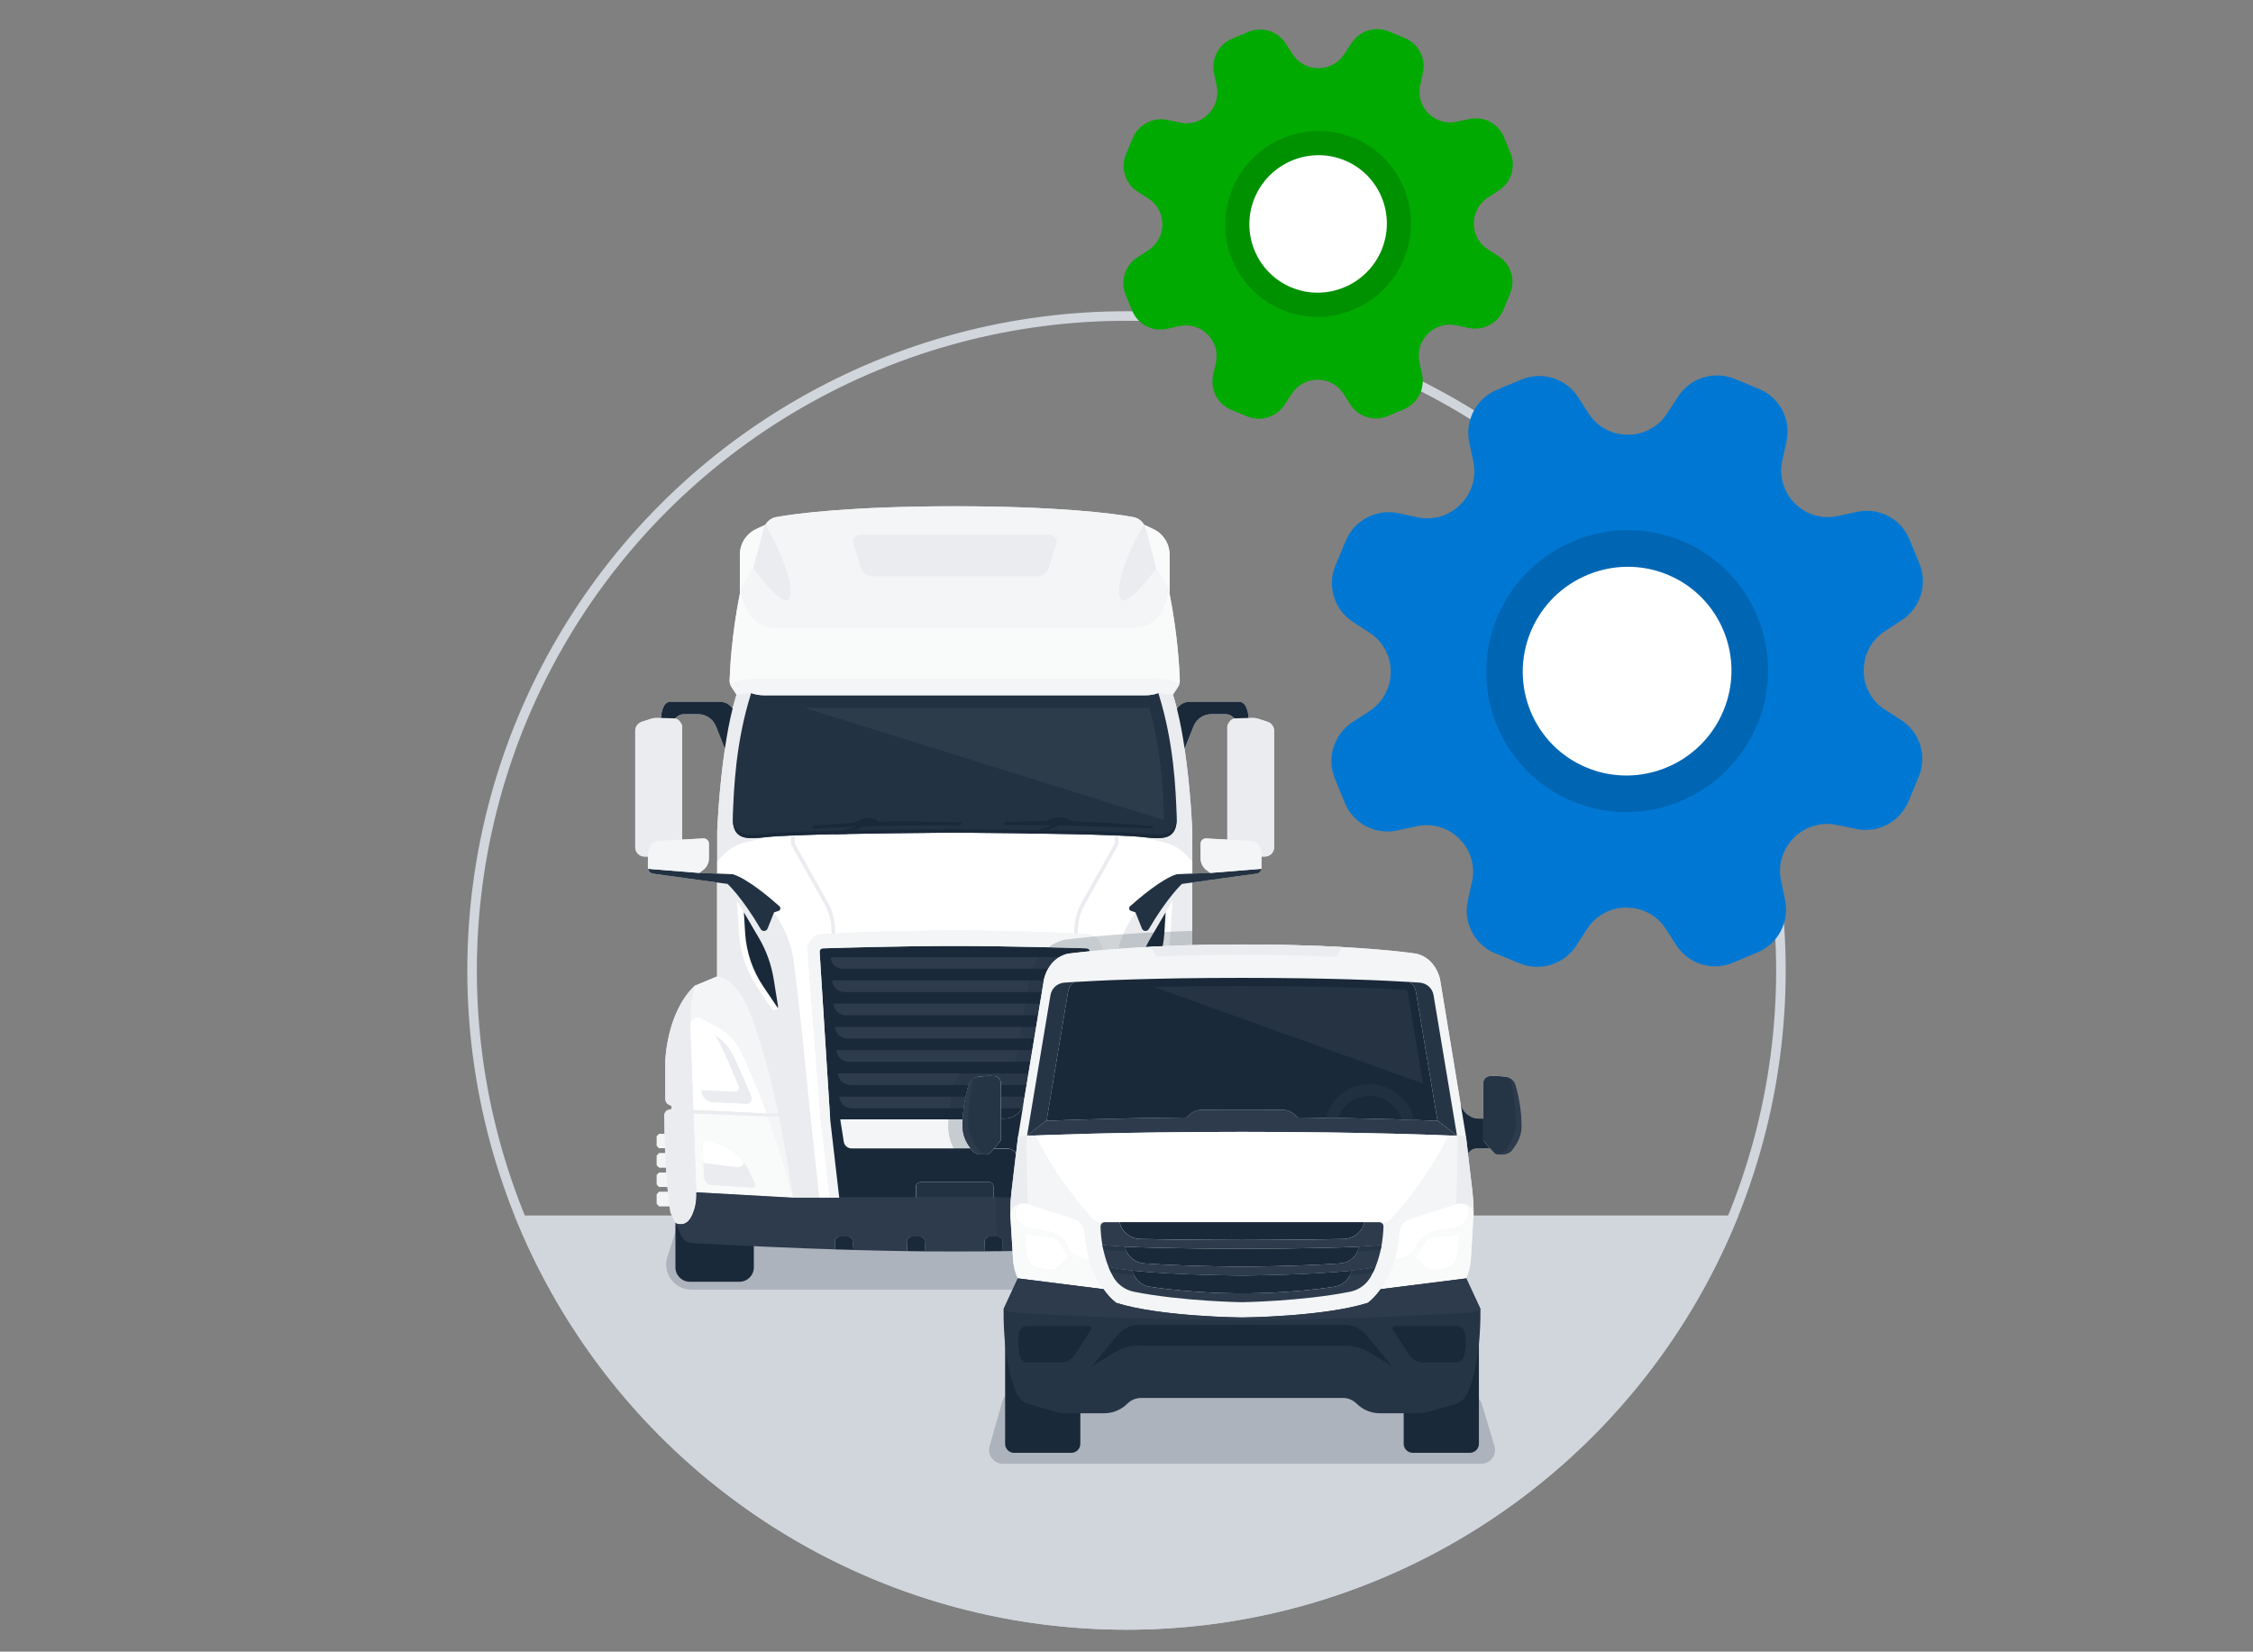 <?xml version="1.0" encoding="UTF-8"?>
<svg xmlns="http://www.w3.org/2000/svg" viewBox="0 0 472 346">
  <rect x="0" y="0" width="472" height="346" fill="#808080" stroke="none"/>
  <g isolation="isolate">
    <g id="Layer_1" data-name="Layer 1">
      <g>
        <path d="m109.29,255.63c20.61,49.71,69.64,84.77,126.71,84.77s106.11-35.06,126.71-84.77H109.29Z" fill="#d1d6dd" stroke="#d1d6dd" stroke-miterlimit="10" stroke-width="2"/>
        <circle cx="236" cy="203.3" r="137.1" fill="none" stroke="#d1d6dd" stroke-miterlimit="10" stroke-width="2"/>
        <g>
          <path d="m265.57,151.21l-2.03-.66c-.28-.09-.56-.14-.85-.14h-1.12s-.12-3.37-1.93-3.37h-10.49c-.83,0-1.63.34-2.2.95l-.4.42c-.25-1.01-.53-1.98-.82-2.89l-3.06-.34,3.06.34,1.07-1.63c.13-.19.22-.4.28-.62.06-.22.09-.46.09-.69-.06-2.24-.4-9.45-2.15-18.24v-8.14c0-2.3-1.33-4.39-3.41-5.36l-1.94-.91h0s0,0,0,0c-.47-.82-1.29-1.42-2.25-1.6-4.12-.78-15.94-2.27-37.41-2.27s-33.3,1.5-37.41,2.27c-.96.18-1.77.78-2.25,1.6h0s0,0,0,0l-1.94.91c-2.08.98-3.41,3.07-3.41,5.36v8.14c-1.74,8.79-2.08,16-2.15,18.24,0,.24.02.47.09.69.06.22.16.43.28.62l1.07,1.63,3.06-.34-3.06.34c-.29.91-.57,1.89-.82,2.89l-.4-.42c-.57-.61-1.36-.95-2.2-.95h-10.49c-1.81,0-1.94,3.37-1.94,3.37h-1.12c-.29,0-.58.05-.85.14l-2.03.66c-.81.27-1.37,1.03-1.37,1.89v24.38c0,1.08.88,1.96,1.96,1.96h.7v2.35c0,.07,0,.15.02.22.09.52.51.94,1.05,1.01l13.42,1.85v19.68l-4.71,1.96c-5.89,5.63-6.14,15.71-6.14,15.71v8.01c0,.49.27.94.7,1.17.3.16.58.25.58.25v.67l-.68.2c-.47.14-.8.58-.8,1.07,0,1.38.02,2.7.05,3.94h-1.16l-.48.51v1.97l.48.51h1.25c.01.36.03.72.04,1.06h-1.29l-.48.51v1.97l.48.51h1.44c.02.36.05.72.07,1.06h-1.51l-.48.51v1.97l.48.51h1.75c.03.38.07.73.1,1.06h-1.85l-.48.51v1.97l.48.51h2.2c.12.89.2,1.33.2,1.33l1.05,2.23c2.42.95,3.51-1.26,4-3.15.28-1.09.38-2.22.34-3.34l20.29,1.13h67.7l20.29-1.13c-.04,1.12.06,2.25.34,3.34.49,1.89,1.59,4.1,4,3.15l1.05-2.23s.08-.45.2-1.33h2.2l.48-.51v-1.97l-.48-.51h-1.85c.03-.34.07-.69.1-1.06h1.75l.48-.51v-1.97l-.48-.51h-1.51c.02-.34.05-.7.07-1.06h1.44l.48-.51v-1.97l-.48-.51h-1.29c.02-.35.03-.7.04-1.06h1.25l.48-.51v-1.97l-.48-.51h-1.16c.03-1.25.05-2.56.05-3.94,0-.49-.32-.93-.8-1.07l-.68-.2v-.67s.27-.09.58-.25c.43-.23.7-.68.7-1.17v-8.01s-.25-10.08-6.14-15.71l-4.71-1.96v-19.68l13.42-1.85c.54-.07.96-.49,1.05-1.01.01-.07.02-.14.02-.22v-2.35h.7c1.08,0,1.96-.88,1.96-1.96v-24.38c0-.86-.55-1.62-1.37-1.89Zm-115.32,22.9v8.9l-3.76-.15.8-.6c.77-.58,1.22-1.48,1.22-2.44v-3.08c0-.63-.53-1.14-1.16-1.1l-4.43.24v-23.53c0-.33-.1-.65-.3-.92l-.22-.31c-.24-.33-.6-.55-1-.62l.45-.37c.4-.34.91-.52,1.44-.52h2.96c1.65,0,3.13,1,3.74,2.54l1.87,4.7c-1.3,8.76-1.61,17.26-1.61,17.26Zm107.39-22.98l-.22.31c-.19.27-.3.59-.3.92v23.53l-4.43-.24c-.63-.03-1.16.47-1.16,1.1v3.08c0,.96.45,1.86,1.22,2.44l.8.6-3.76.15v-8.9s-.31-8.5-1.61-17.26l1.87-4.7c.61-1.53,2.09-2.54,3.74-2.54h2.96c.53,0,1.04.18,1.44.52l.45.37c-.4.07-.76.29-1,.62Z" fill="#eaecef"/>
          <path d="m144.86,270.16h110.31c3.58,0,6.12-3.49,5.02-6.9l-3.24-10.04c-.29-.89-1.12-1.5-2.06-1.5h-109.77c-.94,0-1.77.6-2.06,1.5l-3.24,10.04c-1.1,3.41,1.44,6.9,5.02,6.9Z" fill="#1a2939" mix-blend-mode="multiply" opacity=".2"/>
          <path d="m141.5,253.41v12.08c0,1.67,1.35,3.02,3.02,3.02h10.39c1.67,0,3.02-1.35,3.02-3.02v-12.08s-16.44,0-16.44,0Z" fill="#1a2939"/>
          <path d="m258.53,253.41v12.08c0,1.67-1.35,3.02-3.02,3.02h-10.39c-1.67,0-3.02-1.35-3.02-3.02v-12.08h16.44Z" fill="#1a2939"/>
          <path d="m151.86,156.85c.43-2.88.96-5.8,1.63-8.44.25-1.01.53-1.98.82-2.89l3.06-.34c-3.31,10.47-3.62,20.26-3.85,25.72-.22,5.17,2.87,4.9,6.98,4.47l-4.43,1.12c-1.97.5-3.73,1.61-5.03,3.17l-.78.94v-6.48s.31-8.5,1.61-17.26Z" fill="#eaecef"/>
          <path d="m134.47,151.21l2.03-.66c.28-.09.56-.14.85-.14h1.12s2.71.08,2.71.08c.08,0,.15.01.22.02.4.07.76.29,1,.62l.22.31c.19.27.3.59.3.92v23.53s-5.02.27-5.02.27c-.82.04-1.53.58-1.8,1.36l-.34.97v.95h-.7c-1.08,0-1.96-.88-1.96-1.96v-24.38c0-.86.55-1.62,1.37-1.89Z" fill="#eaecef"/>
          <path d="m138.09,244.58l-.48-.51v-1.97s.48-.51.48-.51h1.29c.05,1.06.1,2.06.16,2.99h-1.44Z" fill="#f3f5f6"/>
          <path d="m138.09,252.69l-.48-.51v-1.97s.48-.51.48-.51h1.85c.13,1.28.25,2.28.35,2.99h-2.2Z" fill="#f3f5f6"/>
          <path d="m138.09,248.64l-.48-.51v-1.97s.48-.51.48-.51h1.51c.08,1.1.16,2.1.24,2.99h-1.75Z" fill="#f3f5f6"/>
          <polygon points="160.36 109.92 160.36 109.92 160.36 109.92 160.36 109.92 160.36 109.92" fill="#762f3c"/>
          <path d="m158.42,110.83l1.94-.91s0,0,0,0c-.15.25-.26.53-.34.82l-2.17,8.34v.02s-2.24,3.58-2.24,3.58c-.07.11-.13.23-.19.34-.16.32-.28.66-.35,1.01-.02.1-.04.2-.06.3v-8.14c0-2.3,1.33-4.39,3.41-5.36Z" fill="#f9fafa"/>
          <path d="m149.99,152.15c-.61-1.53-2.09-2.54-3.74-2.54h-2.96c-.53,0-1.04.18-1.44.52l-.45.37c-.07-.01-.15-.02-.22-.02l-2.71-.08s.12-3.37,1.93-3.37h10.49c.83,0,1.63.34,2.2.95l.4.42c-.67,2.65-1.2,5.56-1.63,8.44l-1.87-4.7Z" fill="#1a2939"/>
          <path d="m145.27,233.24l.61,16.53,20.29,1.13c-1.28-4.83-3.04-10.84-5.27-17.04l-15.63-.63Zm2.11,10.36l-.19-3.9c-.03-.59.55-1.01,1.1-.81l2.55.92c2.03.73,3.78,2.06,5.02,3.78.38.52.71,1.08.99,1.67l1.33,2.8c.16.34-.1.74-.48.71l-8.63-.54c-.84-.05-1.5-.73-1.55-1.57l-.15-3.06Z" fill="#f9fafa"/>
          <path d="m159.37,194.62c-3.93-6.7-6.94-9.46-6.94-9.46l-2.19-.3v19.68s4.08-.11,7.23,8.57c3.03,8.32,4.78,16.2,5.55,20.16h2.87s3.95,1.21,3.95,1.21c-1.38-14.68-2.71-26.28-3.47-32.54-.41-3.36-1.55-6.58-3.35-9.45l-.87-1.38-1.35,3.39c-.25.62-1.11.69-1.44.11Zm-4.98-5.97l4.61,7.86c1.55,2.64,2.59,5.55,3.08,8.57l.91,5.66c.01.07.01.14,0,.2,0,.01,0,.02,0,.03-.09.62-.94.88-1.34.3l-3.01-4.45c-2.25-3.33-3.57-7.2-3.82-11.22l-.43-6.94Z" fill="#eaecef"/>
          <path d="m151.03,179.65c1.3-1.56,3.06-2.67,5.03-3.17l4.43-1.12c.24-.03.48-.05.72-.08.77-.08,2.38-.17,4.52-.26v1.33c0,.32.08.64.24.92l6.83,12.19c.93,1.67,1.43,3.56,1.43,5.47v.67c-.73.04-1.39.08-1.98.12-1.83.12-3.2,1.71-3.06,3.53l2.73,35.21h-2.08c-1.38-14.68-2.71-26.28-3.47-32.54-.41-3.36-1.55-6.58-3.35-9.45l-.87-1.38.94-.31c.41-.14.52-.67.2-.96-1.82-1.63-6.68-5.79-9.8-6.72l-3.25-.13v-2.42s.78-.94.78-.94Z" fill="#fff"/>
          <path d="m144.59,214.73l.66,17.79,15.44.75h0c-1.61-4.42-3.46-8.92-5.53-13.13-1.09-2.22-2.88-4.02-5.07-5.17l-3.21-1.68c-1.06-.56-2.33.24-2.28,1.44Zm2.36,13.67l6.94.34c.64.03,1.1-.61.87-1.21-1.29-3.27-2.62-6.3-3.98-9.05-.26-.53-.58-1.04-.93-1.51,1.58.97,2.84,2.34,3.65,3.99,1.33,2.69,2.63,5.65,3.9,8.85.27.69-.26,1.44-1,1.4l-7.01-.34c-1.33-.06-2.39-1.14-2.44-2.47Z" fill="#fff"/>
          <polygon points="173.92 234.49 175.82 250.9 173.77 250.9 171.93 234.49 173.92 234.49" fill="#f3f5f6"/>
          <path d="m172.81,189.47l-6.83-12.19c-.16-.28-.24-.6-.24-.92v-1.33c.24-.01.49-.02.74-.03v1.36c0,.2.05.39.15.56l6.83,12.19c1,1.78,1.52,3.79,1.52,5.83v.63c-.25.01-.5.03-.74.04v-.67c0-1.91-.49-3.8-1.43-5.47Z" fill="#eaecef"/>
          <path d="m160.02,110.74c.08-.29.19-.56.34-.82,1.53,2.65,6.06,10.94,5.07,15.19-.73,2.55-5.09-2.71-7.59-6.01v-.02s2.18-8.34,2.18-8.34Z" fill="#eaecef"/>
          <path d="m138.09,240.53l-.48-.51v-1.97s.48-.51.48-.51h1.16c.02,1.05.05,2.04.09,2.99h-1.25Z" fill="#f3f5f6"/>
          <path d="m175.96,259.02h1.62c.56,0,1.02.43,1.07.98l.15,1.84c-1.27-.04-2.53-.07-3.78-.11l-.13-1.54c-.05-.63.44-1.16,1.07-1.16Z" fill="#1a2939"/>
          <path d="m191.05,259.02h1.63c.57,0,1.05.45,1.07,1.03l.09,2.09c-1.25-.01-2.51-.03-3.78-.05l-.08-1.95c-.03-.61.46-1.12,1.07-1.12Z" fill="#1a2939"/>
          <polygon points="145.24 232.52 160.68 233.27 163.03 233.27 165.91 233.27 169.85 234.49 165.75 233.79 163.14 233.83 160.9 233.86 160.9 233.86 145.27 233.24 140.67 232.32 140.67 231.65 145.24 232.52" fill="#eaecef"/>
          <path d="m140.67,232.32l4.6.91.61,16.53c.04,1.12-.06,2.25-.34,3.34-.49,1.89-1.59,4.1-4,3.15l-1.05-2.23s-.08-.45-.2-1.33c-.1-.71-.22-1.71-.35-2.99-.03-.34-.07-.69-.1-1.06-.08-.89-.16-1.88-.24-2.99-.02-.34-.05-.7-.07-1.06-.06-.93-.11-1.93-.16-2.99-.02-.35-.03-.7-.04-1.06-.04-.95-.07-1.94-.09-2.99-.03-1.25-.05-2.56-.05-3.94,0-.49.32-.93.8-1.07l.68-.2Z" fill="#eaecef"/>
          <path d="m155.87,243.57c.38.52.71,1.08.99,1.67l1.33,2.8c.16.34-.1.74-.48.71l-8.63-.54c-.84-.05-1.5-.73-1.55-1.57l-.15-3.06,7.01.92c.7.09,1.29-.35,1.48-.94Z" fill="#eaecef"/>
          <path d="m148.29,238.88l2.55.92c2.03.73,3.78,2.06,5.02,3.78-.19.59-.78,1.03-1.48.94l-7.01-.92-.19-3.9c-.03-.59.55-1.01,1.1-.81Z" fill="#fff"/>
          <path d="m154.75,227.53c-1.29-3.27-2.62-6.3-3.98-9.05-.26-.53-.58-1.04-.93-1.51,1.58.97,2.84,2.34,3.65,3.99,1.33,2.69,2.63,5.65,3.9,8.85.27.69-.26,1.44-1,1.4l-7.01-.34c-1.33-.06-2.39-1.14-2.44-2.47l6.94.34c.64.03,1.1-.61.87-1.21Z" fill="#eaecef"/>
          <path d="m162.99,210.93c0-.06,0-.13,0-.2.01.07.01.14,0,.2Z" fill="#762f3c"/>
          <path d="m155.84,191.12l.27,4.35c.25,4.01,1.57,7.89,3.82,11.22l3.01,4.45s0,0,0,0c.02-.05.04-.11.05-.18-.09.62-.94.88-1.34.3l-3.01-4.45c-2.25-3.33-3.57-7.2-3.82-11.22l-.43-6.94,4.61,7.86-3.16-5.39Z" fill="#fff"/>
          <path d="m162.99,210.96s0-.02,0-.03c0,.01,0,.02,0,.03Z" fill="#762f3c"/>
          <path d="m162.94,211.14l-3.01-4.45c-2.25-3.33-3.57-7.2-3.82-11.22l-.27-4.35,3.16,5.39c1.55,2.64,2.59,5.55,3.08,8.57l.91,5.66c.01.07.01.14,0,.2,0,.01,0,.02,0,.03,0,.06-.02.12-.05.18,0,0,0,0,0,0Z" fill="#1a2939"/>
          <path d="m146.49,182.86l3.76.15,3.25.13c3.12.93,7.98,5.09,9.8,6.72.32.29.21.82-.2.96l-.94.31-1.35,3.39c-.25.62-1.11.69-1.44.11-3.93-6.7-6.94-9.46-6.94-9.46l-2.19-.3-13.42-1.85c-.54-.07-.96-.49-1.05-1.01l10.71.86Z" fill="#233242"/>
          <path d="m136.1,177.51c.27-.78.98-1.31,1.8-1.36l5.02-.27,4.43-.24c.63-.03,1.16.47,1.16,1.1v3.08c0,.96-.45,1.86-1.22,2.44l-.8.6-10.71-.86c-.01-.07-.02-.14-.02-.22v-2.35s0-.95,0-.95l.34-.97Z" fill="#f3f5f6"/>
          <path d="m145.54,206.51l4.71-1.96s4.08-.11,7.23,8.57c3.03,8.32,4.78,16.2,5.55,20.16h-2.35c-1.62-4.44-3.47-8.96-5.56-13.19-1.08-2.18-2.84-3.95-5-5.08l-3.26-1.71c-.86-.45-1.86-.01-2.18.81v-1.94s-.15-2.23.85-5.66Z" fill="#f3f5f6"/>
          <path d="m144.69,212.16v1.94c-.07.19-.11.4-.1.63l.66,17.79-4.57-.87s-.27-.09-.58-.25c-.43-.23-.7-.68-.7-1.17v-8.01s.25-10.08,6.14-15.71c-1,3.43-.85,5.66-.85,5.66Z" fill="#eaecef"/>
          <polygon points="171.93 234.49 173.77 250.9 171.6 250.9 169.85 234.49 171.93 234.49" fill="#fff"/>
          <path d="m165.75,233.79l4.1.69,1.75,16.41h-5.43s0,0,0,0c-1.43-9.73-3.03-17.07-3.03-17.07l2.61-.04Z" fill="#eaecef"/>
          <path d="m160.9,233.86l2.24-.03s1.6,7.34,3.03,17.07c-1.28-4.83-3.04-10.84-5.27-17.04h0Z" fill="#f3f5f6"/>
          <path d="m248.18,156.85c-.43-2.88-.96-5.8-1.63-8.44-.25-1.01-.53-1.98-.82-2.89l-3.06-.34c3.31,10.47,3.62,20.26,3.85,25.72.22,5.17-2.87,4.9-6.98,4.47l4.43,1.12c1.97.5,3.73,1.61,5.03,3.17l.78.94v-6.48s-.31-8.5-1.61-17.26Z" fill="#eaecef"/>
          <path d="m265.57,151.21l-2.03-.66c-.28-.09-.56-.14-.85-.14h-1.12l-2.71.08c-.08,0-.15.01-.22.02-.4.07-.76.29-1,.62l-.22.31c-.19.27-.3.59-.3.92v23.53l5.02.27c.82.04,1.53.58,1.8,1.36l.34.97v.95h.7c1.08,0,1.96-.88,1.96-1.96v-24.38c0-.86-.55-1.62-1.37-1.89Z" fill="#eaecef"/>
          <path d="m155.01,124.34c.02-.1.04-.2.06-.3.07-.35.19-.69.35-1.01v.74s.31,7.7,7.48,7.7c6.05,0,30.09,0,37.11,0,7.02,0,31.06,0,37.11,0,7.17,0,7.48-7.7,7.48-7.7v-.74c.16.32.28.66.35,1.01.02.1.04.2.06.3,1.74,8.79,2.08,16,2.15,18.24,0,.24-.02.47-.09.69l-1.81-.57c-.88-.28-1.8-.42-2.72-.42h-42.53s-42.53,0-42.53,0c-.92,0-1.84.14-2.72.42l-1.81.57c-.06-.22-.09-.46-.09-.69.06-2.24.4-9.45,2.15-18.24Z" fill="#f9fafa"/>
          <path d="m261.95,244.58l.48-.51v-1.97l-.48-.51h-1.29c-.05,1.06-.1,2.06-.16,2.99h1.44Z" fill="#f3f5f6"/>
          <path d="m261.95,252.69l.48-.51v-1.97s-.48-.51-.48-.51h-1.85c-.13,1.28-.25,2.28-.35,2.99h2.2Z" fill="#f3f5f6"/>
          <path d="m261.95,248.64l.48-.51v-1.97l-.48-.51h-1.51c-.08,1.1-.16,2.1-.24,2.99h1.75Z" fill="#f3f5f6"/>
          <polygon points="239.68 109.92 239.68 109.92 239.68 109.92 239.68 109.92 239.68 109.92" fill="#762f3c"/>
          <path d="m155.43,123.02v.74s.31,7.7,7.48,7.7c6.05,0,30.09,0,37.11,0,7.02,0,31.06,0,37.11,0,7.17,0,7.48-7.7,7.48-7.7v-.74c-.06-.12-.12-.23-.19-.34l-2.22-3.58c-2.49,3.3-6.86,8.56-7.59,6.01-.99-4.25,3.53-12.54,5.07-15.19,0,0,0,0,0,0-.47-.82-1.29-1.42-2.25-1.6-4.12-.78-15.94-2.27-37.41-2.27-21.48,0-33.3,1.5-37.41,2.27-.96.18-1.77.78-2.25,1.6,0,0,0,0,0,0,1.53,2.65,6.06,10.94,5.07,15.19-.73,2.55-5.09-2.71-7.59-6.01l-2.22,3.58c-.07.11-.13.23-.19.34Zm24.77-10.95h19.83s19.83,0,19.83,0c1,0,1.71.97,1.4,1.92l-1.63,5.04c-.32.98-1.23,1.65-2.26,1.65h-17.33s-17.33,0-17.33,0c-1.03,0-1.95-.67-2.26-1.65l-1.63-5.04c-.31-.95.4-1.92,1.4-1.92Z" fill="#f3f5f6"/>
          <path d="m241.62,110.83l-1.94-.91s0,0,0,0c.15.25.26.53.34.82l2.17,8.34v.02s2.24,3.58,2.24,3.58c.07.11.13.23.19.34.16.32.28.66.35,1.01.02.1.04.2.06.3v-8.14c0-2.3-1.33-4.39-3.41-5.36Z" fill="#f9fafa"/>
          <path d="m250.05,152.15c.61-1.53,2.09-2.54,3.74-2.54h2.96c.53,0,1.04.18,1.44.52l.45.37c.07-.01.15-.02.22-.02l2.71-.08s-.12-3.37-1.93-3.37h-10.49c-.83,0-1.63.34-2.2.95l-.4.42c.67,2.65,1.2,5.56,1.63,8.44l1.87-4.7Z" fill="#1a2939"/>
          <path d="m239.14,233.86c-2.23,6.2-3.99,12.21-5.27,17.04l20.29-1.13.61-16.53-15.63.63Zm13.37,12.79c-.04.84-.71,1.51-1.55,1.57l-8.63.54c-.38.02-.65-.37-.48-.71l1.33-2.8c.28-.59.61-1.15.99-1.67,1.25-1.73,2.99-3.05,5.02-3.78l2.55-.92c.55-.2,1.13.23,1.1.81l-.19,3.9-.15,3.06Z" fill="#f9fafa"/>
          <path d="m239.22,194.51l-1.35-3.39-.87,1.38c-1.8,2.86-2.94,6.09-3.35,9.45-.76,6.27-2.1,17.87-3.47,32.54l3.95-1.21h2.87c.77-3.96,2.52-11.84,5.55-20.16,3.16-8.68,7.23-8.57,7.23-8.57v-19.68l-2.19.3s-3.01,2.75-6.94,9.46c-.34.58-1.2.51-1.44-.11Zm6,1.08c-.25,4.01-1.57,7.89-3.82,11.22l-3.01,4.45c-.4.58-1.25.32-1.34-.3,0-.01,0-.02,0-.03,0-.06,0-.13,0-.2l.91-5.66c.49-3.02,1.53-5.93,3.08-8.57l4.61-7.86-.43,6.94Z" fill="#eaecef"/>
          <path d="m249,179.65c-1.3-1.56-3.06-2.67-5.03-3.17l-4.43-1.12c-.24-.03-.48-.05-.72-.08-.77-.08-2.38-.17-4.52-.26v1.33c0,.32-.08.64-.24.92l-6.83,12.19c-.93,1.67-1.43,3.56-1.43,5.47v.67c.73.04,1.39.08,1.98.12,1.83.12,3.2,1.71,3.06,3.53l-2.73,35.21h2.08c1.38-14.68,2.71-26.28,3.47-32.54.41-3.36,1.55-6.58,3.35-9.45l.87-1.38-.94-.31c-.41-.14-.52-.67-.2-.96,1.82-1.63,6.68-5.79,9.8-6.72l3.25-.13v-2.42l-.78-.94Z" fill="#fff"/>
          <path d="m253.17,213.29l-3.21,1.68c-2.19,1.15-3.98,2.95-5.07,5.17-2.08,4.21-3.92,8.71-5.53,13.13h0l15.44-.75.66-17.79c.04-1.2-1.22-2-2.28-1.44Zm-2.51,17.58l-7.01.34c-.75.04-1.28-.71-1-1.4,1.27-3.19,2.57-6.16,3.9-8.85.81-1.65,2.07-3.02,3.65-3.99-.35.47-.67.97-.93,1.51-1.35,2.75-2.69,5.78-3.98,9.05-.24.6.22,1.25.87,1.21l6.94-.34c-.05,1.33-1.11,2.4-2.44,2.47Z" fill="#fff"/>
          <polygon points="226.12 234.49 224.22 250.9 226.26 250.9 228.11 234.49 226.12 234.49" fill="#f3f5f6"/>
          <path d="m227.23,189.47l6.83-12.19c.16-.28.24-.6.24-.92v-1.33c-.24-.01-.49-.02-.74-.03v1.36c0,.2-.05.39-.15.56l-6.83,12.19c-1,1.78-1.52,3.79-1.52,5.83v.63c.25.01.5.03.74.04v-.67c0-1.91.49-3.8,1.43-5.47Z" fill="#eaecef"/>
          <path d="m240.02,110.74c-.08-.29-.19-.56-.34-.82-1.53,2.65-6.06,10.94-5.07,15.19.73,2.55,5.09-2.71,7.59-6.01v-.02s-2.18-8.34-2.18-8.34Z" fill="#eaecef"/>
          <path d="m172.37,198.67c3.08-.1,16.8-.5,27.65-.5,10.85,0,24.57.39,27.65.5.39.01.69.34.66.73l-2.21,35.09h-2.11s-23.99,0-23.99,0h-23.99s-2.11,0-2.11,0l-2.21-35.09c-.02-.39.27-.72.66-.73Z" fill="#1a2939"/>
          <path d="m261.95,240.53l.48-.51v-1.97l-.48-.51h-1.16c-.02,1.05-.05,2.04-.09,2.99h1.25Z" fill="#f3f5f6"/>
          <path d="m200.02,234.49h23.99s-.74,4.69-.74,4.69c-.13.81-.82,1.4-1.64,1.4h-21.61s-21.61,0-21.61,0c-.82,0-1.52-.6-1.64-1.4l-.74-4.69h23.99Z" fill="#f3f5f6"/>
          <path d="m176.03,234.49l.74,4.69c.13.81.82,1.4,1.64,1.4h21.61s21.61,0,21.61,0c.82,0,1.52-.6,1.64-1.4l.74-4.69h2.11s-1.9,16.41-1.9,16.41h-16.08v-2.33c0-.52-.42-.94-.94-.94h-7.18s-7.18,0-7.18,0c-.52,0-.94.42-.94.94v2.33h-16.08s-1.9-16.41-1.9-16.41h2.11Z" fill="#1a2939"/>
          <path d="m224.08,259.02h-1.62c-.56,0-1.02.43-1.07.98l-.15,1.84c1.27-.04,2.53-.07,3.78-.11l.13-1.54c.05-.63-.44-1.16-1.07-1.16Z" fill="#1a2939"/>
          <path d="m208.99,259.02h-1.63c-.57,0-1.05.45-1.07,1.03l-.09,2.09c1.25-.01,2.51-.03,3.78-.05l.08-1.95c.03-.61-.46-1.12-1.07-1.12Z" fill="#1a2939"/>
          <polygon points="254.79 232.52 239.35 233.27 237 233.27 234.13 233.27 230.18 234.49 234.28 233.79 236.9 233.83 239.14 233.86 239.14 233.86 254.77 233.24 259.37 232.32 259.37 231.65 254.79 232.52" fill="#eaecef"/>
          <path d="m259.37,232.32l-4.6.91-.61,16.53c-.04,1.12.06,2.25.34,3.34.49,1.89,1.59,4.1,4,3.15l1.05-2.23s.08-.45.2-1.33c.1-.71.22-1.71.35-2.99.03-.34.07-.69.1-1.06.08-.89.16-1.88.24-2.99.02-.34.05-.7.07-1.06.06-.93.11-1.93.16-2.99.02-.35.03-.7.04-1.06.04-.95.07-1.94.09-2.99.03-1.25.05-2.56.05-3.94,0-.49-.32-.93-.8-1.07l-.68-.2Z" fill="#eaecef"/>
          <path d="m145.54,253.11c.28-1.09.38-2.22.34-3.34l20.29,1.13h7.6s2.05,0,2.05,0h16.08s8.11,0,8.11,0h8.11s16.08,0,16.08,0h2.05s7.6,0,7.6,0h0l20.29-1.13c-.04,1.12.06,2.25.34,3.34.49,1.89,1.59,4.1,4,3.15l-1.26,2.69c-.4.84-1.22,1.4-2.15,1.45-3.49.2-12.69.69-23.75,1.11-2.05.08-4.16.15-6.32.22l.13-1.54c.05-.63-.44-1.16-1.07-1.16h-1.62c-.56,0-1.02.43-1.07.98l-.15,1.84c-3.72.11-7.51.19-11.26.25l.08-1.95c.03-.61-.46-1.12-1.07-1.12h-1.63c-.57,0-1.05.45-1.07,1.03l-.09,2.09c-1.71.02-4.52.02-6.18.02s-4.47,0-6.18-.02l-.09-2.09c-.02-.57-.5-1.03-1.07-1.03h-1.63c-.61,0-1.1.51-1.07,1.12l.08,1.95c-3.74-.06-7.54-.14-11.26-.25l-.15-1.84c-.05-.56-.51-.98-1.07-.98h-1.62c-.63,0-1.12.54-1.07,1.16l.13,1.54c-2.15-.07-4.27-.14-6.32-.22-11.06-.42-20.26-.91-23.75-1.11-.93-.05-1.75-.61-2.15-1.45l-1.26-2.69c2.42.95,3.51-1.26,4-3.15Z" fill="#2d3b4c"/>
          <path d="m200.02,174.43s22.88.13,33.54.57v1.36c0,.2-.05.39-.15.56l-6.83,12.19c-1,1.78-1.52,3.79-1.52,5.83v.63c-5.24-.29-14.71-.63-25.04-.63-10.33,0-19.8.34-25.04.63v-.63c0-2.04-.53-4.06-1.52-5.83l-6.83-12.19c-.1-.17-.15-.36-.15-.56v-1.36c10.67-.44,33.54-.57,33.54-.57Z" fill="#fff"/>
          <path d="m172.26,195.74c.59-.04,1.25-.08,1.98-.12.24-.01.49-.03.74-.04,5.24-.29,14.71-.63,25.04-.63,10.33,0,19.8.34,25.04.63.25.01.5.03.74.04.73.04,1.39.08,1.98.12,1.83.12,3.2,1.71,3.06,3.53l-2.73,35.21h-1.99s2.21-35.09,2.21-35.09c.02-.39-.27-.72-.66-.73-3.08-.1-16.8-.5-27.65-.5-10.85,0-24.57.39-27.65.5-.39.01-.69.34-.66.73l2.21,35.09h-1.99s-2.73-35.21-2.73-35.21c-.14-1.83,1.24-3.42,3.06-3.53Z" fill="#f3f5f6"/>
          <path d="m153.52,170.9c.23-5.47.54-15.25,3.85-25.72l.1.04c.81.28,1.66.43,2.52.43h40.03s40.03,0,40.03,0c.86,0,1.71-.14,2.52-.43l.1-.04c3.31,10.47,3.62,20.26,3.85,25.72.22,5.17-2.87,4.9-6.98,4.47-.24-.03-.48-.05-.72-.08-.77-.08-2.38-.17-4.52-.26-.24-.01-.49-.02-.74-.03-10.67-.44-33.54-.57-33.54-.57,0,0-22.88.13-33.54.57-.25.01-.5.02-.74.03-2.14.09-3.75.18-4.52.26-.24.03-.48.05-.72.08-4.11.44-7.2.7-6.98-4.47Z" fill="#233242"/>
          <path d="m154.77,142.7c.88-.28,1.8-.42,2.72-.42h42.53s42.53,0,42.53,0c.92,0,1.84.14,2.72.42l1.81.57c-.06.22-.16.43-.28.62l-1.07,1.63-3.06-.34-.1.04c-.81.28-1.66.43-2.52.43h-40.03s-40.03,0-40.03,0c-.86,0-1.71-.14-2.52-.43l-.1-.04-3.06.34-1.07-1.63c-.13-.19-.22-.4-.28-.62l1.81-.57Z" fill="#f3f5f6"/>
          <path d="m180.19,112.07h19.83s19.83,0,19.83,0c1,0,1.71.97,1.4,1.92l-1.63,5.04c-.32.98-1.23,1.65-2.26,1.65h-17.33s-17.33,0-17.33,0c-1.03,0-1.95-.67-2.26-1.65l-1.63-5.04c-.31-.95.4-1.92,1.4-1.92Z" fill="#eaecef"/>
          <path d="m200.02,247.63h7.18c.52,0,.94.42.94.94v2.33h-8.11s-8.11,0-8.11,0v-2.33c0-.52.42-.94.94-.94h7.18Z" fill="#233242"/>
          <path d="m244.17,243.57c-.38.52-.71,1.08-.99,1.67l-1.33,2.8c-.16.34.1.74.48.71l8.63-.54c.84-.05,1.5-.73,1.55-1.57l.15-3.06-7.01.92c-.7.09-1.29-.35-1.48-.94Z" fill="#eaecef"/>
          <path d="m251.75,238.88l-2.55.92c-2.03.73-3.78,2.06-5.02,3.78.19.59.78,1.03,1.48.94l7.01-.92.19-3.9c.03-.59-.55-1.01-1.1-.81Z" fill="#fff"/>
          <path d="m245.29,227.53c1.29-3.27,2.62-6.3,3.98-9.05.26-.53.58-1.04.93-1.51-1.58.97-2.84,2.34-3.65,3.99-1.33,2.69-2.63,5.65-3.9,8.85-.27.69.26,1.44,1,1.4l7.01-.34c1.33-.06,2.39-1.14,2.44-2.47l-6.94.34c-.64.03-1.1-.61-.87-1.21Z" fill="#eaecef"/>
          <path d="m237.05,210.93c0-.06,0-.13,0-.2-.01.07-.01.14,0,.2Z" fill="#762f3c"/>
          <path d="m244.2,191.12l-.27,4.35c-.25,4.01-1.57,7.89-3.82,11.22l-3.01,4.45s0,0,0,0c-.02-.05-.04-.11-.05-.18.09.62.94.88,1.34.3l3.01-4.45c2.25-3.33,3.57-7.2,3.82-11.22l.43-6.94-4.61,7.86,3.16-5.39Z" fill="#fff"/>
          <path d="m237.05,210.96s0-.02,0-.03c0,.01,0,.02,0,.03Z" fill="#762f3c"/>
          <path d="m237.1,211.14l3.01-4.45c2.25-3.33,3.57-7.2,3.82-11.22l.27-4.35-3.16,5.39c-1.55,2.64-2.59,5.55-3.08,8.57l-.91,5.66c-.01.07-.01.14,0,.2,0,.01,0,.02,0,.03,0,.06.02.12.05.18,0,0,0,0,0,0Z" fill="#1a2939"/>
          <path d="m253.55,182.86l-3.76.15-3.25.13c-3.12.93-7.98,5.09-9.8,6.72-.32.29-.21.82.2.96l.94.31,1.35,3.39c.25.62,1.11.69,1.44.11,3.93-6.7,6.94-9.46,6.94-9.46l2.19-.3,13.42-1.85c.54-.07.96-.49,1.05-1.01l-10.71.86Z" fill="#233242"/>
          <path d="m263.94,177.51c-.27-.78-.98-1.31-1.8-1.36l-5.02-.27-4.43-.24c-.63-.03-1.16.47-1.16,1.1v3.08c0,.96.45,1.86,1.22,2.44l.8.6,10.71-.86c.01-.07.02-.14.02-.22v-2.35s0-.95,0-.95l-.34-.97Z" fill="#f3f5f6"/>
          <path d="m254.5,206.51l-4.71-1.96s-4.08-.11-7.23,8.57c-3.03,8.32-4.78,16.2-5.55,20.16h2.35c1.62-4.44,3.47-8.96,5.56-13.19,1.08-2.18,2.84-3.95,5-5.08l3.26-1.71c.86-.45,1.86-.01,2.18.81v-1.94s.15-2.23-.85-5.66Z" fill="#f3f5f6"/>
          <path d="m255.35,212.16v1.94c.07.19.11.4.1.63l-.66,17.79,4.57-.87s.27-.09.58-.25c.43-.23.7-.68.7-1.17v-8.01s-.25-10.08-6.14-15.71c1,3.43.85,5.66.85,5.66Z" fill="#eaecef"/>
          <polygon points="228.11 234.49 226.26 250.9 228.44 250.9 230.18 234.49 228.11 234.49" fill="#fff"/>
          <path d="m234.28,233.79l-4.1.69-1.75,16.41h5.43s0,0,0,0c1.43-9.73,3.03-17.07,3.03-17.07l-2.61-.04Z" fill="#eaecef"/>
          <path d="m239.14,233.86l-2.24-.03s-1.6,7.34-3.03,17.07c1.28-4.83,3.04-10.84,5.27-17.04h0Z" fill="#f3f5f6"/>
          <path d="m223.45,202.94h-23.43s-23.43,0-23.43,0c-1.37,0-2.51-1.07-2.59-2.44h26.02s26.02,0,26.02,0c-.09,1.37-1.22,2.44-2.59,2.44Zm-23.43,2.44h-25.71s0,0,0,0c.09,1.37,1.22,2.44,2.59,2.44h23.12s23.12,0,23.12,0c1.37,0,2.51-1.07,2.59-2.44h0s-25.71,0-25.71,0Zm0,4.87h-25.41c.09,1.37,1.22,2.44,2.59,2.44h22.81s22.81,0,22.81,0c1.37,0,2.51-1.07,2.59-2.44h-25.41Zm0,14.61h-24.49c.09,1.37,1.22,2.44,2.59,2.44h21.89s21.89,0,21.89,0c1.37,0,2.51-1.07,2.59-2.44h-24.49Zm0-4.87h-24.79c.09,1.37,1.22,2.44,2.59,2.44h22.2s22.2,0,22.2,0c1.37,0,2.51-1.07,2.59-2.44h-24.79Zm0-4.87h-25.1c.09,1.37,1.22,2.44,2.59,2.44h22.51s22.51,0,22.51,0c1.37,0,2.51-1.07,2.59-2.44h-25.1Zm0,14.61h-24.18c.09,1.37,1.22,2.44,2.59,2.44h21.59s21.59,0,21.59,0c1.37,0,2.51-1.07,2.59-2.44h-24.18Z" fill="#2d3b4c"/>
          <path d="m170.29,173.23h0c0-.18.15-.33.33-.34l8.31-.54c.06,0,.11-.02.16-.05l.25-.15c.86-.52,1.86-.79,2.87-.75h.24c.48.02.94.17,1.34.42l.4.25c.06.04.13.06.2.06.98-.02,8.6-.15,17.07.19l-.08.53s-22.73.04-30.69.76c-.21.02-.4-.15-.39-.37Z" fill="#1a2939"/>
          <path d="m210.4,172.5h0c.01-.18.17-.33.35-.33l8.33-.15c.06,0,.11-.02.16-.04l.26-.14c.89-.48,1.9-.7,2.9-.62l.24.02c.47.04.93.2,1.32.48l.38.27c.06.04.12.06.19.07.98.03,8.6.25,17.04,1l-.11.52s-22.71-1.04-30.7-.69c-.21,0-.39-.17-.37-.38Z" fill="#1a2939"/>
          <path d="m160.5,174.64c.24-.03.48-.05.72-.08.77-.08,2.38-.17,4.52-.26.24-.01.49-.02.74-.03,10.67-.44,33.54-.57,33.54-.57,0,0,22.88.13,33.54.57.25.01.5.02.74.03,2.14.09,3.75.18,4.52.26.24.03.48.05.72.08,3.87.41,6.82.67,6.98-3.59.15,5.02-2.91,4.75-6.98,4.32-.24-.03-.48-.05-.72-.08-.77-.08-2.38-.17-4.52-.26-.24-.01-.49-.02-.74-.03-10.67-.44-33.54-.57-33.54-.57,0,0-22.88.13-33.54.57-.25.01-.5.02-.74.03-2.14.09-3.75.18-4.52.26-.24.03-.48.05-.72.08-4.07.43-7.14.7-6.98-4.32.16,4.26,3.12,4,6.98,3.59Z" fill="#1a2939"/>
          <path d="m181.76,172.29c.55-.15.61.27.54.3l-4.82,2.11c-1,.02-1.98.04-2.94.06l7.22-2.47Z" fill="#1a2939"/>
          <path d="m222.75,172.51l-4.83,2.12c-.91-.01-1.81-.03-2.7-.04l6.97-2.39c.57-.15.63.28.56.31Z" fill="#1a2939"/>
          <path d="m240.04,148.32c.25,0,.51,0,.76-.03,2.47,8.91,2.81,17.1,3.02,22.16l.02.56c.01.3,0,.56,0,.77l-75.21-23.47h71.41Z" fill="#f9fafa" opacity=".05"/>
          <path d="m245.12,268.51h10.39c1.67,0,3.02-1.35,3.02-3.02v-9.31l1.02-2.16s.08-.45.2-1.33h2.2l.48-.51v-1.97l-.48-.51h-1.85c.03-.34.07-.69.1-1.06h1.75l.48-.51v-1.97l-.48-.51h-1.51c.02-.34.05-.7.07-1.06h1.44l.48-.51v-1.97l-.48-.51h-1.29c.02-.35.03-.7.04-1.06h1.25l.48-.51v-1.97l-.48-.51h-1.16c.03-1.25.05-2.56.05-3.94,0-.49-.32-.93-.8-1.07l-.68-.2v-.67s.27-.09.58-.25c.43-.23.7-.68.7-1.17v-8.01s-.25-10.08-6.14-15.71l-4.71-1.96v-9.55c-.32,0-1.62.05-2.1.06l-2.73.1c-1.37.05-2.68.11-3.94.18h-.14c-11.19.58-17.43,1.46-17.69,1.49l-.16.02-.16.04c-4.74,1.2-6.71,5.44-7.14,7.8l-3.39,20.57c-.6-1.55-2.06-2.69-3.8-2.81-.01,0-.04,0-.07,0-2.1-.2-4.22.13-6.16.98h0c-.15.1-.29.21-.38.28l-.16.12-.1.09c-.34.29-.64.63-.93,1.06-.04.07-.08.13-.13.21-.27.45-.47.88-.6,1.33-1.1,3.79-1.36,7.1-1.38,9.21-.02,2.17.63,4.25,1.88,6.03l.56.8c1,1.43,2.64,2.28,4.39,2.28h1.13c.5,0,1.01-.1,1.46-.27.12-.04.24-.09.33-.14l.23-.1.98-.63-.69,5.85c-.16,1.32-.23,2.66-.23,3.99v1.04s.46,7.53.46,7.53c.28,0,.57,0,.85-.01,3.74-.06,7.54-.14,11.25-.25,1.27-.04,2.54-.07,3.79-.11,2.15-.07,4.27-.14,6.32-.22,3.87-.15,7.51-.3,10.76-.45v4.44c0,1.67,1.35,3.02,3.02,3.02Z" fill="#1a2939" mix-blend-mode="multiply" opacity=".2"/>
          <path d="m212.77,291.47l94.98.68c1.26,0,2.37.84,2.73,2.05l2.61,8.74c.55,1.84-.83,3.69-2.75,3.69h-100.27c-1.91,0-3.29-1.82-2.76-3.66l2.68-9.42c.35-1.24,1.49-2.1,2.78-2.09Z" fill="#1a2939" mix-blend-mode="multiply" opacity=".2"/>
          <g>
            <path d="m317.5,227.34c-.06-.22-.16-.41-.28-.6-.02-.04-.05-.08-.07-.11-.12-.17-.26-.33-.41-.47-.03-.03-.06-.05-.1-.07-.07-.05-.13-.11-.2-.16,0,.01,0,.02,0,.03-.32-.21-.67-.37-1.06-.42-.92-.11-2.13-.2-3.33-.12-.73.05-1.31.66-1.31,1.4v7.5h-.86c-.76,0-1.5-.22-2.13-.64l-.11-.07c-.9-.59-1.52-1.54-1.69-2.61l-4.26-25.83s-.78-4.34-4.91-5.38c0,0-5.15-.83-15.57-1.4h0s-.01,0-.02,0c-.63-.03-1.29-.07-1.96-.1-.15,0-.3-.01-.44-.02-.54-.03-1.1-.05-1.67-.07-.17,0-.34-.01-.51-.02-.71-.03-1.44-.06-2.19-.08-.07,0-.14,0-.21,0-.67-.02-1.37-.04-2.07-.06-.22,0-.44-.01-.66-.02-.65-.02-1.3-.03-1.97-.05-.17,0-.33,0-.5-.01-.82-.02-1.66-.03-2.51-.04-.21,0-.42,0-.63,0-.68,0-1.38-.02-2.08-.02-.26,0-.51,0-.78,0-.91,0-1.84,0-2.79,0-.84,0-1.67,0-2.49,0-.25,0-.5,0-.75,0-.58,0-1.16.01-1.73.02-.25,0-.5,0-.75,0-.62,0-1.24.02-1.84.03-.16,0-.32,0-.48,0-.76.02-1.51.03-2.24.05-.16,0-.31,0-.46.01-.58.02-1.15.03-1.71.05-.21,0-.42.01-.63.02-.54.02-1.06.04-1.58.06-.16,0-.32.01-.48.02-1.36.05-2.66.11-3.9.18-.04,0-.09,0-.14,0h0c-11.18.57-17.42,1.46-17.42,1.46-4.13,1.05-4.91,5.38-4.91,5.38l-4.26,25.83c-.18,1.07-.79,2.01-1.69,2.61l-.11.07c-.63.42-1.37.64-2.13.64h-.86v-7.5c0-.74-.57-1.34-1.31-1.4-1.2-.09-2.4,0-3.33.12-.39.05-.74.21-1.06.42,0-.01,0-.02,0-.03-.07.05-.14.1-.2.16-.03.03-.07.05-.1.07-.16.14-.29.29-.41.47-.03.04-.05.08-.07.12-.11.19-.21.38-.28.6-.99,3.43-1.24,6.42-1.26,8.41-.02,1.53.45,3.02,1.33,4.28l.56.8c.44.63,1.16,1,1.93,1h1.13c.15,0,.28-.04.42-.09.04-.01.07-.03.11-.05.03-.02.07-.03.11-.05h-.04c.1-.06.19-.11.27-.19l.78-.84h2.83c.55,0,1.07.23,1.43.64l.35.39-.97,8.25c-.14,1.2-.21,2.41-.21,3.62v.72s0,.24,0,.24l.56,9.26c.08,1.41.42,2.79.99,4.07l17.93,2.26c1.43,2,2.7,2.87,2.7,2.87,9.25,2.93,26.34,3.06,26.34,3.06,0,0,17.09-.14,26.34-3.06,0,0,1.27-.87,2.7-2.87l17.93-2.26c.57-1.29.91-2.67.99-4.07l.56-9.26v-.24s0-.72,0-.72c0-1.21-.07-2.42-.21-3.62l-.97-8.25.35-.39c.36-.41.89-.64,1.43-.64h2.83l.78.84c.08.08.18.14.27.19h-.04s.07.03.11.05c.04.02.07.04.11.05.13.05.27.09.42.09h1.13c.77,0,1.49-.37,1.93-1l.56-.8c.88-1.25,1.35-2.75,1.33-4.28-.02-1.99-.27-4.98-1.26-8.41Z" fill="#eaecef"/>
            <g>
              <path d="m221.22,292.76l-5.51-1.55c-1.31-.37-2.37-1.32-2.88-2.58-.76-1.87-1.75-5.09-2.26-9.95v23.78c0,1.05.85,1.89,1.89,1.89h11.98c1.05,0,1.89-.85,1.89-1.89v-9.38h-2.83c-.77,0-1.54-.11-2.28-.31Z" fill="#1a2939"/>
              <path d="m304.69,291.21l-5.51,1.55c-.74.21-1.51.31-2.28.31h-2.83v9.38c0,1.05.85,1.89,1.89,1.89h11.98c1.05,0,1.89-.85,1.89-1.89v-23.78c-.51,4.86-1.5,8.08-2.26,9.95-.51,1.26-1.57,2.22-2.88,2.58Z" fill="#1a2939"/>
            </g>
            <path d="m228.2,263.83l-1.1-.18c-1.46-.23-2.71-1.15-3.38-2.46l-.24-.47c-.72-1.42-2.05-2.42-3.61-2.72l-4.3-.82c-1.05-.2-1.97-.84-2.52-1.76h0c-.64-1.08-.39-2.46.56-3.25-.46.11-.89.33-1.26.65h0c-.41.36-.66.87-.69,1.41v.24s.56,9.26.56,9.26c.08,1.41.42,2.79.99,4.07l17.93,2.26c-1.04-1.45-2.16-3.49-2.96-6.24Zm-8.72,2.19l-2.38-.46c-.67-.13-1.23-.58-1.5-1.2-1.01-2.42-.85-5.83-.85-5.83l5.33.7c.85.11,1.6.61,2.03,1.35l1.67,2.88-1.84,1.82c-.65.64-1.57.92-2.46.75Z" fill="#f9fafa"/>
            <path d="m301.14,234.74h-1.54s-10.55-.47-27.81-.64l-.26-.29c-.74-.83-1.79-1.31-2.89-1.32-2.83-.02-14.05-.02-16.88,0-1.11,0-2.16.49-2.89,1.32l-.26.29c-17.26.17-27.81.64-27.81.64h-1.54s-4.09,3.13-4.09,3.13h1.67s16.95-.76,43.36-.76,43.36.76,43.36.76h1.67s-4.09-3.13-4.09-3.13Z" fill="#2d3b4c"/>
            <path d="m305.95,231.01l-4.26-25.83s-.78-4.34-4.91-5.38c0,0-12.05-1.93-36.58-1.93-23.03,0-36.58,1.93-36.58,1.93-4.13,1.05-4.91,5.38-4.91,5.38l-4.26,25.83-1.17,7.1,1.9-.24,4.9-29.38c.17-1.04.85-1.92,1.8-2.36.34-.16.7-.25,1.08-.28.45-.03,1.16-.08,2.15-.14,4.89-.3,16.46-.86,35.1-.86s30.21.56,35.1.86c.98.06,1.7.11,2.15.14.37.03.74.12,1.08.28.96.44,1.63,1.32,1.8,2.36l4.9,29.38,1.9.24-1.17-7.1Z" fill="#f3f5f6"/>
            <path d="m298.53,206.13c-.34-.16-.7-.25-1.08-.28-.45-.03-1.16-.08-2.15-.14.18.11.35.24.51.4.45.44.73,1.02.83,1.64l4.5,26.99,4.09,3.13-4.9-29.38c-.17-1.04-.85-1.92-1.8-2.36Z" fill="#263546"/>
            <path d="m305.23,237.87h-1.67s-1.91,3.42-1.91,3.42c-2.27,4.06-4.93,7.89-7.94,11.44l-2.13,2.51c-.43.51-1.06.8-1.72.8h-.91c.5,0,.9.41.89.91-.04,1.4-.18,2.68-.39,3.84-.32,1.82-.79,3.37-1.3,4.65-.28.71-.58,1.33-.87,1.87-.91,1.71-2.53,2.93-4.43,3.3-10.15,2.01-22.64,2.19-22.64,2.19,0,0-12.49-.18-22.64-2.19-1.9-.38-3.52-1.59-4.43-3.3-.29-.54-.59-1.17-.87-1.87-.51-1.28-.99-2.82-1.3-4.65-.2-1.17-.34-2.45-.39-3.84-.02-.5.39-.91.89-.91h-.91c-.66,0-1.29-.29-1.72-.8l-2.13-2.51c-3.01-3.55-5.66-7.38-7.94-11.44l-1.91-3.42h-1.67c-.16.52-.23,1.07-.22,1.62l.33,12.74,9.71,3.09c1.25.4,2.12,1.52,2.21,2.83.15,2.16.52,4.05.99,5.69.8,2.74,1.92,4.79,2.96,6.24,1.43,2,2.7,2.87,2.7,2.87,9.25,2.93,26.34,3.06,26.34,3.06,0,0,17.09-.14,26.34-3.06,0,0,1.27-.87,2.7-2.87,1.04-1.45,2.16-3.49,2.96-6.24.48-1.64.84-3.53.99-5.69.09-1.31.96-2.43,2.21-2.83l9.71-3.09.33-12.74c.01-.55-.06-1.1-.22-1.62Z" fill="#f3f5f6"/>
            <path d="m214.44,231.01h0c-.18,1.07-.79,2.01-1.69,2.61l-.11.07c-.63.42-1.37.64-2.13.64h-.86v4.57l-1.4,1.71h2.83c.55,0,1.07.23,1.43.64l.35.39.42-3.53,1.17-7.1Z" fill="#1a2939"/>
            <path d="m214.95,239.49c-.01-.55.06-1.1.22-1.62l-1.9.24-.42,3.53-.98,8.25c-.14,1.2-.21,2.41-.21,3.62v.72c.03-.54.28-1.05.69-1.41h0c.37-.32.8-.54,1.26-.65.54-.13,1.11-.12,1.66.05l-.33-12.74Z" fill="#eaecef"/>
            <path d="m223.76,207.75c.1-.62.38-1.21.83-1.64.16-.15.33-.28.51-.4-.98.06-1.7.11-2.15.14-.37.03-.74.12-1.08.28-.96.44-1.63,1.32-1.8,2.36l-4.9,29.38,4.09-3.13,4.5-26.99Z" fill="#263546"/>
            <path d="m306.78,252.18c-.54-.13-1.11-.12-1.66.05l-9.71,3.09c-1.25.4-2.12,1.52-2.21,2.83-.15,2.16-.52,4.05-.99,5.69l1.1-.18c1.46-.23,2.71-1.15,3.38-2.46l.24-.47c.72-1.42,2.05-2.42,3.61-2.72l4.3-.82c1.05-.2,1.97-.84,2.52-1.76.64-1.08.39-2.46-.56-3.25Z" fill="#fff"/>
            <path d="m260.2,237.11c-26.41,0-43.36.76-43.36.76l1.91,3.42c2.27,4.06,4.93,7.89,7.94,11.44l2.13,2.51c.43.51,1.06.8,1.72.8h59.31c.66,0,1.29-.29,1.72-.8l2.13-2.51c3.01-3.55,5.66-7.38,7.94-11.44l1.91-3.42s-16.95-.76-43.36-.76Z" fill="#fff"/>
            <path d="m227.2,258.15c-.09-1.31-.96-2.43-2.21-2.83l-9.71-3.09c-.55-.17-1.12-.19-1.66-.05-.96.79-1.21,2.17-.56,3.25h0c.55.92,1.46,1.56,2.52,1.76l4.3.82c1.56.3,2.89,1.3,3.61,2.72l.24.47c.66,1.32,1.92,2.23,3.38,2.46l1.1.18c-.48-1.64-.84-3.53-.99-5.69Z" fill="#fff"/>
            <path d="m296.64,207.75c-.1-.62-.38-1.21-.83-1.64-.16-.15-.33-.28-.51-.4-4.89-.3-16.46-.86-35.1-.86s-30.21.56-35.1.86c-.18.11-.35.24-.51.4-.45.44-.73,1.02-.83,1.64l-4.5,26.99h1.54s10.55-.47,27.81-.64l.26-.29c.74-.83,1.79-1.31,2.89-1.32,2.83-.02,14.05-.02,16.88,0,1.11,0,2.16.49,2.89,1.32l.26.29c17.26.17,27.81.64,27.81.64h1.54s-4.5-26.99-4.5-26.99Z" fill="#1a2939"/>
            <path d="m308.04,252.83c-.37-.32-.8-.54-1.26-.65.96.79,1.21,2.17.56,3.25-.55.92-1.46,1.56-2.52,1.76l-4.3.82c-1.56.3-2.89,1.3-3.61,2.72l-.24.47c-.66,1.32-1.92,2.23-3.38,2.46l-1.1.18c-.8,2.74-1.92,4.79-2.96,6.24l17.93-2.26c.57-1.29.91-2.67.99-4.07l.56-9.26v-.24c-.03-.54-.28-1.05-.69-1.41Zm-4.73,12.73l-2.38.46c-.89.17-1.82-.11-2.46-.75l-1.84-1.82,1.67-2.88c.43-.74,1.18-1.24,2.03-1.35l5.33-.7s.16,3.42-.85,5.83c-.26.63-.83,1.07-1.5,1.2Z" fill="#f9fafa"/>
            <path d="m310.75,234.33h-.86c-.76,0-1.5-.22-2.13-.64l-.11-.07c-.9-.59-1.52-1.54-1.69-2.61h0l1.17,7.1.42,3.53.35-.39c.36-.41.89-.64,1.43-.64h2.83l-1.4-1.71v-4.57Z" fill="#1a2939"/>
            <path d="m308.52,249.89l-.98-8.25-.42-3.53-1.9-.24c.16.53.23,1.07.22,1.62l-.33,12.74c.55-.17,1.12-.19,1.66-.05.46.11.89.33,1.26.65.41.36.66.87.69,1.41v-.72c0-1.21-.07-2.42-.21-3.62Z" fill="#eaecef"/>
            <path d="m307.17,267.81l-17.93,2.26c-1.43,2-2.7,2.87-2.7,2.87-9.25,2.93-26.34,3.06-26.34,3.06,0,0-17.09-.14-26.34-3.06,0,0-1.27-.87-2.7-2.87l-17.93-2.26-2.98,6.42c-.03,2.82.11,5.29.33,7.44.51,4.86,1.5,8.08,2.26,9.95.51,1.26,1.57,2.22,2.88,2.58l5.51,1.55c.74.21,1.51.31,2.28.31h7.81c1.83,0,3.58-.73,4.87-2.02h0c.76-.76,1.8-1.19,2.88-1.19h42.26c1.08,0,2.12.43,2.88,1.19h0c1.29,1.29,3.04,2.02,4.87,2.02h7.81c.77,0,1.54-.11,2.28-.31l5.51-1.55c1.31-.37,2.37-1.32,2.88-2.58.76-1.87,1.75-5.09,2.26-9.95.22-2.15.36-4.62.33-7.44l-2.98-6.42Z" fill="#263546"/>
            <path d="m286.54,272.93c-9.25,2.93-26.34,3.06-26.34,3.06,0,0-17.09-.14-26.34-3.06,0,0-1.27-.87-2.7-2.87l-17.93-2.26-2.98,6.42c.72.44,1.55.7,2.39.75,5.38.34,26.7,1.58,47.57,1.58s42.19-1.25,47.57-1.58c.85-.05,1.67-.31,2.39-.75l-2.98-6.42-17.93,2.26c-1.43,2-2.7,2.87-2.7,2.87Z" fill="#2d3b4c"/>
            <path d="m214.75,258.52s-.16,3.42.85,5.83c.26.63.83,1.07,1.5,1.2l2.38.46c.89.17,1.82-.11,2.46-.75l1.84-1.82-1.67-2.88c-.43-.74-1.18-1.24-2.03-1.35l-5.33-.7Z" fill="#fff"/>
            <path d="m298.29,260.57l-1.67,2.88,1.84,1.82c.65.64,1.57.92,2.46.75l2.38-.46c.67-.13,1.23-.58,1.5-1.2,1.01-2.42.85-5.83.85-5.83l-5.33.7c-.85.11-1.6.61-2.03,1.35Z" fill="#fff"/>
            <path d="m238.92,259.55c8.86.19,21.28.21,21.28.21,0,0,12.42-.02,21.28-.21,2.17-.05,3.96-1.55,4.36-3.52h-51.27c.4,1.97,2.19,3.47,4.36,3.52Z" fill="#1a2939"/>
            <path d="m239.65,264.66c8.52.62,20.55.69,20.55.69,0,0,12.02-.07,20.55-.69,1.98-.14,3.61-1.58,3.98-3.5-8.68.42-24.53.46-24.53.46,0,0-15.85-.04-24.53-.46.37,1.91,2.01,3.35,3.98,3.5Z" fill="#1a2939"/>
            <path d="m288.95,256.04h-3.11c-.4,1.97-2.19,3.47-4.36,3.52-8.86.19-21.28.21-21.28.21,0,0-12.42-.02-21.28-.21-2.17-.05-3.96-1.55-4.36-3.52h-3.11c-.5,0-.9.41-.89.91.04,1.4.18,2.68.39,3.84.93.15,2.62.27,4.72.37,8.68.42,24.53.46,24.53.46,0,0,15.85-.04,24.53-.46,2.1-.1,3.79-.22,4.72-.37.2-1.17.34-2.45.39-3.84.02-.5-.39-.91-.89-.91Z" fill="#2d3b4c"/>
            <path d="m284.73,261.16c-.37,1.91-2.01,3.35-3.98,3.5-8.52.62-20.55.69-20.55.69,0,0-12.02-.07-20.55-.69-1.98-.14-3.61-1.58-3.98-3.5-2.1-.1-3.79-.22-4.72-.37.32,1.82.79,3.37,1.3,4.65,1.28.29,2.98.53,4.92.74,8.99.94,23.03,1.04,23.03,1.04,0,0,14.03-.1,23.03-1.04,1.94-.2,3.64-.45,4.92-.74.51-1.28.99-2.82,1.3-4.65-.93.15-2.62.27-4.72.37Z" fill="#2d3b4c"/>
            <g>
              <path d="m235.98,262.12c-.14-.3-.24-.62-.31-.96-2.1-.1-3.79-.22-4.72-.37.06.33.12.65.19.97.96.14,2.56.25,4.53.35.1,0,.21,0,.31.01Z" fill="#263546"/>
              <path d="m289.45,260.79c-.93.15-2.62.27-4.72.37-.07.33-.17.65-.31.96.1,0,.21,0,.31-.01,1.97-.09,3.57-.21,4.53-.35.07-.32.13-.64.19-.97Z" fill="#263546"/>
            </g>
            <path d="m240.86,269.55c9.74,1.5,19.34,1.38,19.34,1.38,0,0,9.6.12,19.34-1.38,1.46-.22,2.71-1.16,3.32-2.5.12-.26.24-.55.37-.88-8.99.94-23.03,1.04-23.03,1.04,0,0-14.03-.1-23.03-1.04.13.33.25.62.37.88.61,1.34,1.86,2.28,3.32,2.5Z" fill="#1a2939"/>
            <path d="m282.86,267.05c-.61,1.34-1.86,2.28-3.32,2.5-9.74,1.5-19.34,1.38-19.34,1.38,0,0-9.6.12-19.34-1.38-1.46-.22-2.71-1.16-3.32-2.5-.12-.26-.24-.55-.37-.88-1.94-.2-3.64-.45-4.92-.74.28.71.58,1.33.87,1.87.91,1.71,2.53,2.93,4.43,3.3,10.15,2.01,22.64,2.19,22.64,2.19,0,0,12.49-.18,22.64-2.19,1.9-.38,3.52-1.59,4.43-3.3.29-.54.59-1.17.87-1.87-1.28.29-2.98.53-4.92.74-.13.33-.25.62-.37.88Z" fill="#2d3b4c"/>
            <g>
              <path d="m237.6,267.16s-.04-.07-.05-.11c-.12-.26-.24-.55-.37-.88-1.94-.2-3.64-.45-4.92-.74.15.37.3.71.45,1.04,1.22.25,2.75.46,4.47.64.14.01.28.03.42.04Z" fill="#263546"/>
              <path d="m283.23,267.11c1.72-.18,3.25-.39,4.47-.64.15-.32.3-.67.45-1.04-1.28.29-2.98.53-4.92.74-.13.33-.25.62-.37.88-.02.04-.03.07-.05.11.14-.01.28-.03.42-.04Z" fill="#263546"/>
            </g>
            <path d="m260.2,200c7.84,0,14.4.2,19.7.47l1.31-2.08c-5.52-.3-12.52-.54-21.01-.54-7.42,0-13.85.2-19.17.47l1.31,2.09c5.05-.24,11.04-.41,17.85-.41Z" fill="#eaecef"/>
            <g>
              <path d="m317.5,227.34c-.28-.96-1.11-1.67-2.11-1.79-.92-.11-2.13-.2-3.33-.12-.73.05-1.31.66-1.31,1.4v12.07l1.4,1.71.78.84c.22.24.54.38.87.38h1.13c.77,0,1.49-.37,1.93-1l.56-.8c.88-1.25,1.35-2.75,1.33-4.28-.02-1.99-.27-4.98-1.26-8.41Z" fill="#263546"/>
              <path d="m317.5,227.34c-.17-.59-.56-1.09-1.06-1.41.89,3.63,1.12,6.79,1.14,8.92.02,1.71-.45,3.38-1.33,4.78l-.56.89c-.44.7-1.16,1.12-1.93,1.12h-.59c.19.12.41.19.64.19h1.13c.77,0,1.49-.37,1.93-1l.56-.8c.88-1.25,1.35-2.75,1.33-4.28-.02-1.99-.27-4.98-1.26-8.41Z" fill="#2d3b4c"/>
            </g>
            <g>
              <path d="m202.9,227.34c.28-.96,1.11-1.67,2.11-1.79.92-.11,2.13-.2,3.33-.12.73.05,1.31.66,1.31,1.4v7.5s0,4.57,0,4.57l-1.4,1.71-.78.84c-.22.24-.54.38-.87.38h-1.13c-.77,0-1.49-.37-1.93-1l-.56-.8c-.88-1.25-1.35-2.75-1.33-4.28.02-1.99.27-4.98,1.26-8.41Z" fill="#263546"/>
              <path d="m202.9,227.34c.17-.59.56-1.09,1.06-1.41-.89,3.63-1.12,6.79-1.14,8.92-.02,1.71.45,3.38,1.33,4.78l.56.89c.44.7,1.16,1.12,1.93,1.12h.59c-.19.12-.41.19-.64.19h-1.13c-.77,0-1.49-.37-1.93-1l-.56-.8c-.88-1.25-1.35-2.75-1.33-4.28.02-1.99.27-4.98,1.26-8.41Z" fill="#2d3b4c"/>
            </g>
            <g opacity=".6">
              <path d="m280.27,234.21c.99-2.72,3.6-4.66,6.66-4.66s5.87,2.09,6.77,4.98c.95.03,1.79.06,2.52.08-.93-4.27-4.74-7.48-9.29-7.48s-8.1,2.99-9.18,7.04c.86.01,1.7.03,2.52.04Z" fill="#263546"/>
            </g>
            <path d="m294.68,207.37c-5.41-.32-16.7-.82-34.48-.82-7.23,0-13.38.08-18.5.2l56.43,20.24-3.16-18.96c-.04-.26-.15-.49-.29-.66Z" fill="#fff" opacity=".05"/>
            <path d="m228.28,277.79h-13.12c-.78,0-1.47.54-1.65,1.3-.24,1.05-.39,2.74.18,5.03.19.76.86,1.29,1.64,1.29h6.99c1.14,0,2.2-.58,2.82-1.54l3.49-5.42c.18-.29-.02-.66-.36-.66Z" fill="#1a2939"/>
            <path d="m281.81,277.55h-43.23c-1.68,0-3.27.75-4.35,2.04l-5.55,6.67,4.74-2.91c1.53-.94,3.29-1.44,5.08-1.44h43.38c1.79,0,3.55.5,5.08,1.44l4.74,2.91-5.55-6.67c-1.07-1.29-2.67-2.04-4.35-2.04Z" fill="#1a2939"/>
            <path d="m305.24,277.79h-13.12c-.34,0-.55.38-.36.66l3.49,5.42c.62.96,1.68,1.54,2.82,1.54h6.99c.78,0,1.46-.54,1.64-1.29.57-2.3.43-3.98.18-5.03-.18-.76-.86-1.3-1.65-1.3Z" fill="#1a2939"/>
          </g>
        </g>
        <g>
          <path d="m283.44,130.29l3.52,2.28c2.76,1.79,4.41,4.86,4.39,8.16,0,.03,0,.07,0,.1-.02,3.27-1.68,6.33-4.43,8.12l-3.55,2.31c-3.93,2.56-5.49,7.55-3.72,11.86l2.11,5.11c1.78,4.32,6.39,6.73,10.97,5.74l4.11-.89c3.21-.69,6.54.28,8.85,2.59.03.03.06.05.08.08,2.33,2.31,3.32,5.65,2.62,8.88l-.89,4.11c-.99,4.58,1.43,9.19,5.74,10.96l5.13,2.11c4.32,1.78,9.3.21,11.86-3.72l2.29-3.53c1.8-2.77,4.88-4.44,8.17-4.43.04,0,.08,0,.13,0,3.28,0,6.32,1.64,8.1,4.38l2.28,3.52c2.53,3.92,7.51,5.45,11.84,3.64l5.13-2.14c4.33-1.8,6.77-6.43,5.81-11l-.86-4.1c-.67-3.21.33-6.54,2.65-8.87l.08-.08c2.33-2.34,5.68-3.35,8.89-2.68l4.1.86c4.57.96,9.2-1.48,11-5.81l2.14-5.13c1.8-4.33.27-9.3-3.64-11.84l-3.51-2.27c-2.75-1.78-4.4-4.85-4.38-8.14v-.12c.01-3.28,1.68-6.34,4.43-8.13l3.52-2.29c3.93-2.56,5.5-7.55,3.72-11.86l-2.1-5.11c-1.78-4.31-6.39-6.73-10.96-5.74l-4.11.89c-3.21.69-6.53-.28-8.85-2.59-.03-.03-.06-.06-.09-.09-2.33-2.31-3.32-5.66-2.63-8.88l.89-4.1c.99-4.58-1.42-9.19-5.74-10.97l-5.13-2.11c-4.31-1.78-9.3-.21-11.86,3.72l-2.3,3.54c-1.8,2.77-4.87,4.43-8.17,4.43-.04,0-.07,0-.11,0-3.28,0-6.33-1.64-8.11-4.39l-2.27-3.51c-2.53-3.92-7.51-5.45-11.84-3.65l-5.12,2.13c-4.33,1.8-6.77,6.43-5.81,11.01l.86,4.09c.68,3.21-.32,6.54-2.65,8.87-.03.03-.05.06-.08.08-2.33,2.35-5.68,3.36-8.9,2.68l-4.11-.87c-4.57-.96-9.2,1.48-11.01,5.81l-2.14,5.12c-1.8,4.33-.27,9.31,3.65,11.84Z" fill="#0078d3"/>
          <path d="m313.63,129.37c-6.28,15.07.84,32.35,15.87,38.54,15.03,6.19,32.36-1.03,38.64-16.1,6.28-15.07-.83-32.36-15.87-38.55-15.04-6.19-32.38,1.04-38.65,16.1Zm35.61-8.8c11.02,4.53,16.23,17.2,11.63,28.25-4.6,11.04-17.3,16.34-28.32,11.8-11.02-4.54-16.23-17.21-11.63-28.25,4.59-11.04,17.3-16.34,28.32-11.8Z" opacity=".15"/>
          <path d="m349.31,120.37c11.13,4.58,16.39,17.38,11.74,28.53-4.65,11.15-17.47,16.5-28.6,11.92-11.13-4.58-16.4-17.38-11.75-28.53,4.64-11.15,17.48-16.5,28.61-11.92Z" fill="#fff"/>
        </g>
        <g>
          <path d="m238.31,40.12l2.32,1.5c1.82,1.18,2.9,3.2,2.89,5.37,0,.02,0,.05,0,.07-.01,2.16-1.11,4.17-2.92,5.35l-2.34,1.52c-2.59,1.69-3.62,4.97-2.45,7.81l1.39,3.37c1.17,2.84,4.21,4.43,7.22,3.78l2.7-.58c2.11-.46,4.3.19,5.83,1.71.02.02.04.04.05.05,1.53,1.52,2.19,3.72,1.73,5.85l-.58,2.71c-.65,3.01.94,6.05,3.78,7.22l3.38,1.39c2.84,1.17,6.13.14,7.81-2.45l1.51-2.32c1.19-1.82,3.21-2.92,5.38-2.92.03,0,.06,0,.08,0,2.16,0,4.16,1.08,5.33,2.89l1.5,2.32c1.67,2.58,4.95,3.59,7.8,2.4l3.38-1.41c2.85-1.19,4.46-4.23,3.82-7.25l-.57-2.7c-.44-2.11.21-4.31,1.75-5.84l.06-.06c1.53-1.54,3.74-2.21,5.86-1.76l2.7.57c3.01.63,6.06-.98,7.24-3.83l1.41-3.38c1.19-2.85.18-6.13-2.4-7.8l-2.31-1.5c-1.81-1.17-2.9-3.19-2.89-5.36v-.08c0-2.16,1.1-4.18,2.92-5.36l2.32-1.51c2.59-1.68,3.62-4.97,2.45-7.81l-1.39-3.37c-1.17-2.84-4.21-4.43-7.22-3.78l-2.71.58c-2.11.46-4.3-.19-5.83-1.71-.02-.02-.04-.04-.06-.06-1.54-1.52-2.19-3.73-1.73-5.85l.58-2.7c.65-3.01-.94-6.05-3.78-7.22l-3.38-1.39c-2.84-1.17-6.13-.14-7.81,2.45l-1.52,2.33c-1.19,1.82-3.21,2.92-5.38,2.92-.02,0-.05,0-.07,0-2.16,0-4.17-1.08-5.34-2.89l-1.49-2.31c-1.67-2.58-4.95-3.59-7.8-2.4l-3.37,1.4c-2.85,1.19-4.46,4.24-3.83,7.25l.57,2.7c.44,2.11-.21,4.31-1.74,5.84-.02.02-.04.04-.05.06-1.53,1.54-3.74,2.21-5.86,1.76l-2.7-.57c-3.01-.63-6.06.97-7.25,3.82l-1.41,3.38c-1.19,2.85-.18,6.13,2.4,7.8Z" fill="#0a0"/>
          <path d="m258.19,39.52c-4.14,9.92.55,21.31,10.45,25.39,9.9,4.08,21.31-.68,25.45-10.61,4.14-9.92-.55-21.31-10.45-25.39-9.9-4.08-21.33.69-25.45,10.61Zm23.45-5.8c7.26,2.99,10.69,11.33,7.66,18.61-3.03,7.27-11.4,10.76-18.65,7.77-7.26-2.99-10.69-11.33-7.66-18.6,3.03-7.27,11.4-10.76,18.65-7.77Z" opacity=".15"/>
          <path d="m281.7,33.59c7.33,3.02,10.8,11.44,7.73,18.79-3.06,7.35-11.51,10.87-18.84,7.85-7.33-3.02-10.8-11.45-7.74-18.79,3.06-7.34,11.51-10.87,18.84-7.85Z" fill="#fff"/>
        </g>
      </g>
    </g>
  </g>
</svg>